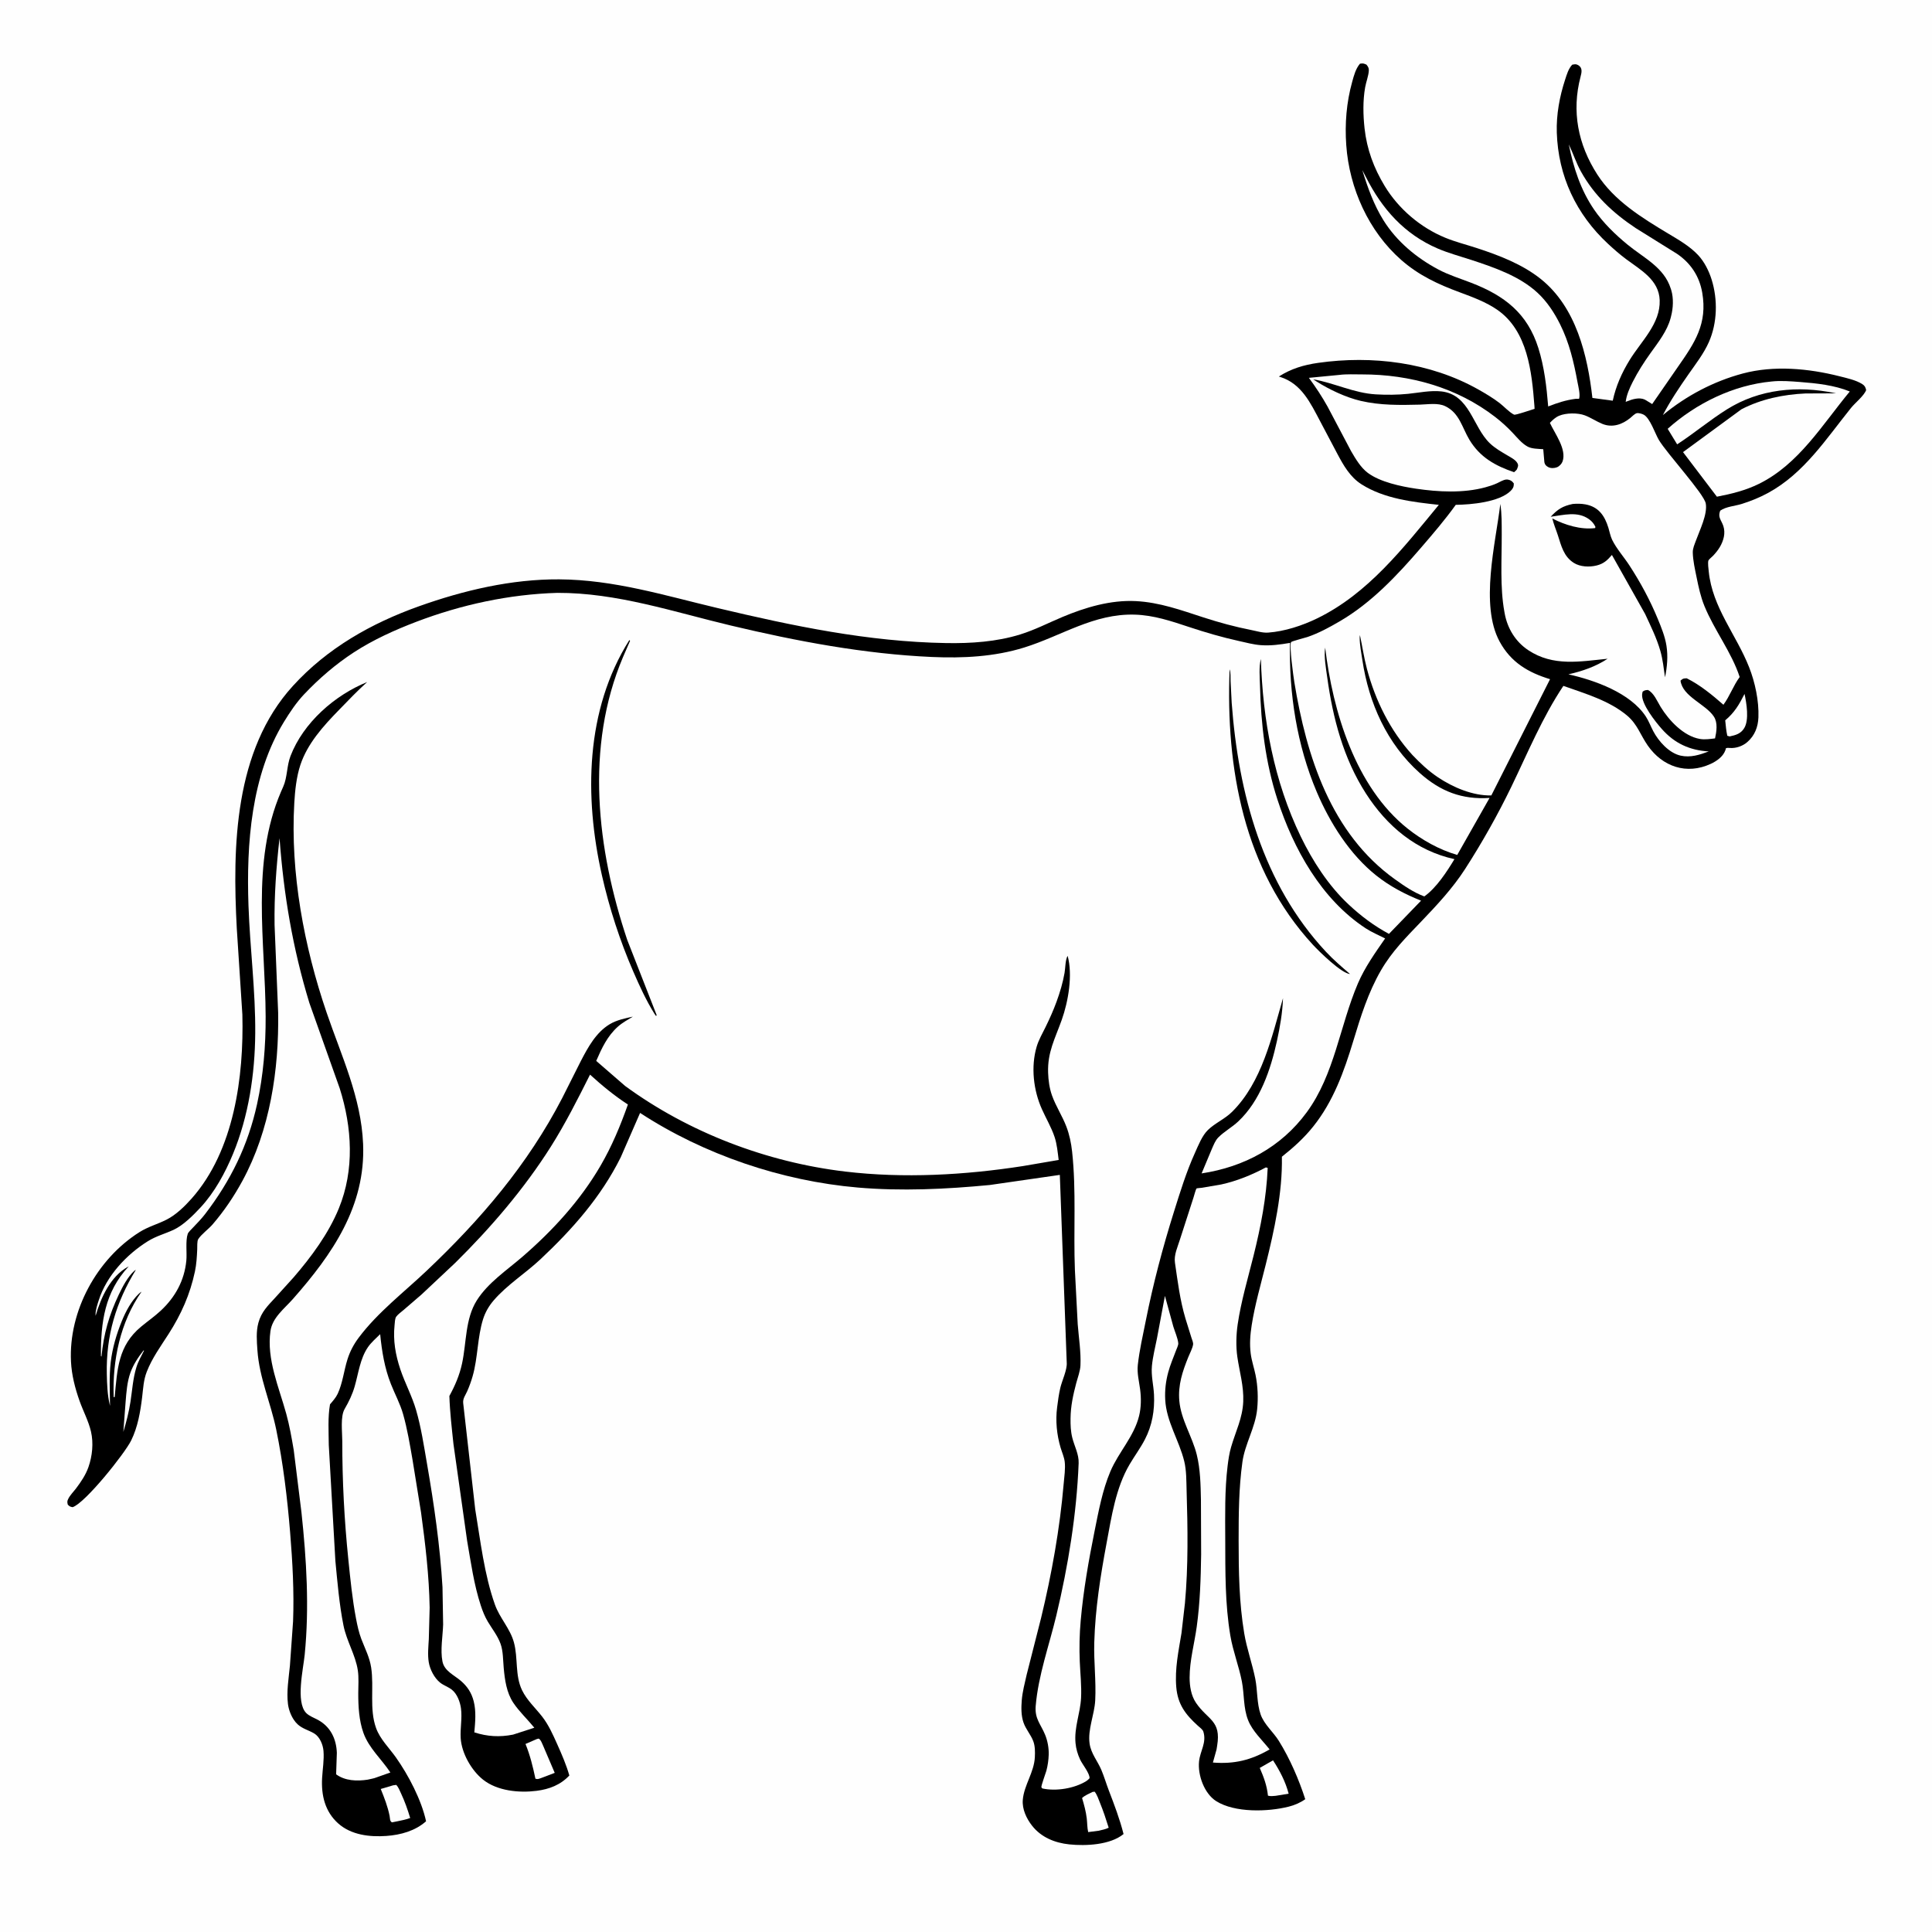<svg version="1.1" xmlns="http://www.w3.org/2000/svg" style="display: block;" viewBox="0 0 2048 2048" width="1024" height="1024">
<path transform="translate(0,0)" fill="rgb(254,254,254)" d="M -0 -0 L 2048 0 L 2048 2048 L -0 2048 L -0 -0 z"/>
<path transform="translate(0,0)" fill="rgb(0,0,0)" d="M 1441.64 67.5 C 1444.93 67.025 1445.41 67.19 1448.49 68.5 C 1450.23 70.689 1451.19 72.088 1451 75 C 1450.65 80.492 1448.11 86.953 1447.11 92.573 C 1444.62 106.62 1444.93 122.036 1446.5 136.186 C 1448.98 158.437 1456.29 178.094 1467.83 197.17 C 1482.48 221.405 1505.82 241.267 1532.06 252.022 C 1542.82 256.434 1554.18 259.274 1565.22 262.875 C 1588.97 270.62 1613.62 280.012 1633.32 295.76 C 1670.71 325.639 1682.89 376.559 1688.01 421.834 L 1709.58 424.755 C 1712.97 409.078 1719.18 395.166 1727.56 381.529 C 1739.74 361.709 1760.23 343.041 1759.34 318.218 C 1758.56 296.766 1739.35 286.29 1723.94 274.846 C 1717.18 269.825 1710.79 264.225 1704.62 258.502 C 1670.83 227.18 1651.73 186.647 1650.27 140.441 C 1649.67 121.551 1653.24 102.29 1659.1 84.384 C 1660.91 78.859 1662.59 72.895 1666.61 68.58 C 1669.22 68.117 1670.55 67.626 1673 69.076 C 1677.85 71.947 1676.6 76.941 1675.45 81.318 C 1665.8 118.092 1672.76 153.203 1693.19 184.961 C 1711.06 212.74 1740.28 230.715 1767.99 247.365 C 1779.16 254.078 1791.01 260.778 1800.02 270.35 C 1806.67 277.416 1811.52 287.164 1814.4 296.366 C 1821.01 317.498 1820.46 342.285 1811.49 362.578 C 1806.07 374.862 1797.59 385.711 1789.94 396.664 C 1780.12 410.715 1770.65 424.794 1762.7 440.004 C 1787.43 419.559 1816.29 404.286 1847.31 395.966 C 1880.42 387.088 1917.11 390.535 1950 398.864 C 1957.78 400.835 1967.2 402.834 1974.06 407.136 C 1976.71 408.798 1977.56 410.543 1978.2 413.5 C 1975.86 419.668 1966.53 426.995 1962.17 432.406 C 1935.77 465.216 1912.37 501.754 1874.31 522.494 C 1865.44 527.329 1856.21 531.045 1846.59 534.113 C 1839.31 536.435 1829.71 536.939 1823.5 541.319 C 1820.68 548.413 1824.65 551.202 1826.79 557.545 C 1828 561.131 1828.14 565.292 1827.39 568.984 C 1825.75 577 1821.32 583.5 1815.76 589.285 C 1814.87 590.213 1811.36 593.101 1811 594.128 C 1810.13 596.559 1811.08 603.221 1811.36 605.961 C 1815.24 644.055 1840.48 672.688 1854.11 707.224 C 1860.46 723.293 1864.66 743.076 1864 760.403 C 1863.61 770.59 1860.12 779.671 1852.35 786.501 C 1847.33 790.91 1840.37 793.363 1833.69 792.884 C 1831.81 792.749 1831.35 792.576 1829.5 793.194 C 1829.29 794.314 1829.35 794.221 1828.88 795.5 C 1826.45 802.123 1819.69 806.832 1813.5 809.707 C 1787.95 821.571 1762.31 812.768 1746.62 790.2 C 1738.92 779.126 1735.7 767.733 1724.87 758.61 C 1705.81 742.557 1680.33 735.279 1657.24 727.069 C 1635.2 759.937 1619.31 798.36 1602.08 834 C 1587.69 863.756 1570.84 893.597 1552.94 921.369 C 1539.87 941.635 1523.04 959.632 1506.4 977.016 C 1490.48 993.64 1475.56 1008.48 1463.93 1028.54 C 1450.28 1052.1 1442.38 1077.6 1434.53 1103.52 C 1424.75 1135.79 1413.47 1167.34 1392.16 1194.03 C 1382.27 1206.43 1371.2 1216.38 1358.85 1226.18 C 1359.6 1264.17 1350.82 1304.1 1341.66 1340.81 C 1336.39 1361.94 1330.19 1383.33 1326.83 1404.83 C 1325.26 1414.85 1324.51 1424.85 1325.81 1434.94 C 1326.81 1442.67 1329.42 1450.06 1330.96 1457.68 C 1333.31 1469.3 1333.83 1481.9 1332.65 1493.73 C 1330.69 1513.38 1319.69 1530.45 1317 1549.82 C 1313.15 1577.56 1313 1605.27 1313 1633.22 C 1313.01 1665.97 1313.51 1699.02 1318.93 1731.41 C 1321.65 1747.72 1327.38 1763.31 1330.62 1779.5 C 1333.1 1791.85 1332.2 1805.58 1336.34 1817.44 C 1340 1827.94 1349.8 1836.04 1355.64 1845.43 C 1367.3 1864.2 1376.86 1886.26 1383.62 1907.22 C 1378.36 1910.98 1372.41 1913.53 1366.14 1915.11 C 1344.03 1920.7 1308.94 1921.74 1289.21 1909.27 C 1276.59 1901.29 1269.52 1881.68 1271.05 1867.12 C 1272.23 1855.91 1279.23 1847.47 1275.61 1835.59 C 1274.91 1833.3 1271.56 1830.94 1269.83 1829.38 C 1256.66 1817.43 1248.46 1806.77 1246.9 1788.4 C 1245.24 1768.83 1249.32 1750.22 1252.44 1731.06 L 1256.08 1699.5 C 1259.69 1660.16 1259.06 1619.55 1257.85 1580.07 C 1257.53 1569.81 1257.79 1559 1255.34 1548.98 C 1249.91 1526.77 1236.37 1506.94 1235.18 1483.7 C 1234.67 1473.75 1235.75 1464.41 1238.33 1454.79 C 1240.46 1446.86 1243.69 1439.44 1246.56 1431.77 C 1247.31 1429.77 1249.22 1425.89 1249.02 1423.86 C 1248.51 1418.52 1245.37 1411.51 1243.78 1406.26 L 1234.87 1373.71 L 1226.41 1418.83 C 1224.51 1428.41 1222.01 1438.19 1221.08 1447.9 C 1220.1 1458.24 1222.79 1468.12 1223.29 1478.41 C 1224.1 1495.02 1221.33 1511.04 1213.65 1525.85 C 1208.85 1535.11 1202.61 1543.48 1197.34 1552.45 C 1182.74 1577.3 1178.29 1607.62 1173.06 1635.56 C 1166.49 1670.71 1161.04 1705.15 1159.97 1741 C 1159.36 1761.53 1162.04 1781.97 1160.97 1802.5 C 1160.17 1817.66 1152.84 1833.38 1155.03 1848.38 C 1156.57 1858.92 1163.5 1866.77 1167.5 1876.24 C 1170.45 1883.24 1172.61 1890.68 1175.33 1897.79 C 1181.25 1913.24 1186.94 1928.1 1191.01 1944.17 C 1176.82 1955.82 1150.75 1956.92 1133.54 1955.13 C 1118.22 1953.54 1103.72 1947.69 1094.02 1935.3 C 1088.1 1927.76 1083.39 1917.76 1084.2 1907.95 C 1085.48 1892.38 1096.22 1878.76 1096.98 1862.69 C 1097.25 1857.1 1097.3 1850.92 1095.27 1845.62 C 1092.64 1838.72 1087.41 1833.1 1084.94 1825.94 C 1082.4 1818.57 1082.49 1810.19 1083.1 1802.5 C 1083.81 1793.47 1086.26 1784.29 1088.25 1775.47 L 1103.58 1715.16 C 1114.83 1668.62 1123.47 1620.53 1127.55 1572.81 C 1128.17 1565.57 1129.52 1556.65 1128.64 1549.47 C 1128.02 1544.5 1125.68 1539.31 1124.25 1534.5 C 1120.21 1520.87 1118.75 1506 1120.59 1491.87 C 1121.5 1484.86 1122.38 1477.89 1124.02 1471 C 1125.85 1463.32 1131.44 1451.84 1130.77 1444.25 L 1123.46 1245.43 L 1049.18 1256.15 C 1002.82 1260.59 955.76 1262.85 909.276 1258.84 C 828.65 1251.87 746.355 1224.03 678.513 1179.75 L 657.993 1226.79 C 637.139 1268.75 606.748 1303.13 572.836 1334.93 C 556.934 1349.84 537.578 1361.91 523.352 1378.43 C 518.299 1384.3 514.407 1390.97 512.078 1398.37 C 505.989 1417.71 506.674 1439.04 501.011 1458.83 C 499.453 1464.28 497.526 1469.58 495.253 1474.77 C 493.41 1478.98 490.508 1482.42 490.991 1487.25 L 503.764 1600.04 C 509.321 1633.36 513.303 1669.01 524.601 1700.84 C 529.759 1715.38 540.739 1726.14 544.811 1741.15 C 549.284 1757.64 545.773 1775.97 553.418 1791.75 C 558.599 1802.44 567.593 1810.49 574.787 1819.77 C 581.582 1828.53 586.118 1838.76 590.621 1848.82 C 595.462 1859.63 600.271 1870.69 603.528 1882.1 C 594.18 1892.1 582.13 1896.67 568.781 1898.36 C 550.292 1900.7 527.195 1898.54 512.046 1886.5 C 499.716 1876.7 489.319 1858.41 488.348 1842.5 C 487.715 1832.13 490.057 1821.38 488.659 1811 C 487.727 1804.08 484.622 1795.63 478.991 1791.16 C 475.241 1788.19 470.342 1786.68 466.504 1783.62 C 460.398 1778.75 455.727 1769.59 454.499 1762.01 C 453.205 1754.04 454.105 1745.59 454.556 1737.57 L 455.455 1704.15 C 454.887 1670.62 450.874 1636.53 446.329 1603.32 L 437.313 1547.53 C 434.49 1531.31 431.786 1514.78 427.27 1498.94 C 424.13 1487.93 418.634 1477.89 414.438 1467.28 C 407.618 1450.05 404.823 1432.57 402.995 1414.28 C 398.642 1418.57 393.4 1423.11 389.961 1428.15 C 381.703 1440.25 379.973 1455.73 376.022 1469.5 C 373.57 1478.05 369.836 1485.84 365.359 1493.5 C 360.626 1501.6 362.838 1518.11 362.83 1527.55 C 362.796 1569.6 364.959 1611.08 369.233 1652.93 C 371.368 1673.84 373.476 1695.19 377.407 1715.81 C 378.792 1723.08 380.41 1730.57 383.06 1737.5 C 386.935 1747.63 391.811 1756.85 393.452 1767.69 C 396.636 1788.74 391.337 1811.66 398.68 1831.9 C 402.933 1843.62 412.564 1852.87 419.673 1862.91 C 432.887 1881.57 446.794 1908.09 451.655 1930.61 C 440.201 1940.84 424.658 1945.12 409.549 1946.18 C 391.822 1947.42 372.369 1945.21 358.584 1932.97 C 344.442 1920.42 340.431 1903 341.444 1884.82 C 341.978 1875.23 343.682 1865.77 342.923 1856.12 C 342.401 1849.49 338.984 1841.04 333.027 1837.5 C 327.217 1834.05 320.854 1832.67 315.656 1827.98 C 314.007 1826.49 312.617 1824.77 311.384 1822.92 C 308.213 1818.18 305.962 1811.96 305.249 1806.29 C 303.593 1793.11 306.044 1778.91 307.328 1765.71 L 310.663 1718.73 C 311.865 1687.34 310.099 1655.7 307.542 1624.41 C 304.562 1587.96 300.164 1551.19 292.797 1515.35 C 286.926 1486.79 274.881 1460.67 272.863 1431.16 C 272.212 1421.65 271.351 1411.64 273.877 1402.31 C 277.023 1390.69 283.831 1384.18 291.652 1375.69 L 311.092 1354.23 C 329.942 1332.42 348.245 1307.68 359.2 1280.91 C 375.939 1240 373.232 1195.05 360.062 1153.54 L 327.909 1063.07 C 310.277 1005.21 300.789 948.751 296.319 888.5 C 292.812 919.579 290.6 949.398 291.059 980.698 L 294.854 1073.44 C 295.815 1133.92 286.156 1198.11 256.966 1251.78 C 247.966 1268.33 237.565 1283.75 225.265 1298.03 C 221.167 1302.79 213.252 1308.56 210.124 1313.57 C 208.789 1315.7 209.177 1321.76 209.061 1324.33 C 208.705 1332.21 208.287 1340.05 206.644 1347.79 C 201.486 1372.07 192.168 1393.05 178.779 1413.97 C 170.323 1427.18 161.299 1439.43 155.542 1454.21 C 152.155 1462.91 151.797 1471.64 150.703 1480.8 C 148.83 1496.49 146.077 1512.68 139.03 1526.99 C 132.237 1540.78 90.547 1593.07 77 1597.68 C 74.217 1597.11 73.9 1596.97 71.857 1595 C 71.281 1592.38 71.041 1591.56 72.272 1589.01 C 74.225 1584.96 77.963 1581.29 80.677 1577.7 C 85.918 1570.76 90.868 1563.42 93.771 1555.15 C 97.872 1543.48 99.272 1529.71 96.452 1517.54 C 93.888 1506.46 88.165 1495.82 84.353 1485.09 C 79.6 1471.71 75.944 1457.54 75.25 1443.3 C 72.643 1389.75 102.582 1334.66 147.833 1306.12 C 157.064 1300.29 167.026 1297.72 176.577 1292.86 C 186.576 1287.78 195.708 1278.88 203.086 1270.57 C 248.34 1219.58 258.568 1141.18 256.92 1075.54 L 250.998 984.06 C 246.38 897.117 248.244 795.42 310.493 727.098 C 346.994 687.036 393.567 660.699 444.172 642.654 C 491.549 625.761 542.238 613.826 592.75 614.137 C 650.785 614.495 704.396 631.201 760.194 644.458 C 840.575 663.556 920.128 680.285 1003.06 681.685 C 1029.29 682.128 1056.31 680.353 1081.48 672.541 C 1097.05 667.708 1111.28 660.298 1126.24 654.02 C 1150.54 643.823 1177.29 635.85 1203.92 637.194 C 1229.24 638.472 1251.89 646.764 1275.73 654.5 C 1292.46 659.931 1309.09 664.452 1326.36 667.849 C 1332.23 669.003 1338.33 671.025 1344.36 670.581 C 1361.86 669.291 1380.28 663.243 1396 655.628 C 1450.32 629.318 1487.68 580.636 1525.23 535.164 C 1497.6 532.193 1467.25 528.661 1443.26 513.401 C 1431.18 505.716 1424.25 493.459 1417.7 481.164 L 1399.51 446.735 C 1389.17 427.22 1379.73 406.836 1357.3 399.651 L 1355.65 399.131 C 1368.61 390.833 1382.05 386.82 1397.26 384.655 C 1454.65 376.484 1515.96 384.125 1566.92 412.766 C 1574.67 417.123 1582.45 421.774 1589.54 427.169 C 1594.18 430.71 1599.89 437.082 1604.95 439.542 C 1606.52 440.308 1623.73 434.182 1626.72 433.393 L 1626.53 430.05 C 1623.79 394.379 1619.44 350.8 1587.25 328.446 C 1575.55 320.323 1560.89 314.844 1547.58 309.934 C 1524.58 301.448 1504.14 292.002 1485.5 275.677 C 1450.82 245.307 1430.33 199.592 1427.09 153.866 C 1425.47 131.121 1427.29 108.609 1433.41 86.596 C 1435.22 80.047 1437.13 72.703 1441.64 67.5 z"/>
<path transform="translate(0,0)" fill="rgb(254,254,254)" d="M 152.177 1431.5 L 152.642 1431.77 C 149.728 1437.6 146.491 1443.15 144.565 1449.41 C 140.89 1461.34 140.192 1473.73 138.302 1486 C 136.65 1496.73 133.878 1507.47 130.754 1517.86 L 133.154 1485.97 C 133.985 1475.65 134.744 1464.82 138.277 1455 C 141.37 1446.4 146.553 1438.64 152.177 1431.5 z"/>
<path transform="translate(0,0)" fill="rgb(254,254,254)" d="M 1849.28 735.592 C 1851.4 745.389 1854.34 762.938 1848.97 771.794 C 1845.34 777.771 1840 779.285 1833.5 780.647 L 1831.01 779.955 C 1829.79 774.579 1829.38 769.06 1828.8 763.585 C 1838.74 755.218 1843.51 746.972 1849.28 735.592 z"/>
<path transform="translate(0,0)" fill="rgb(254,254,254)" d="M 1349.46 1866.03 C 1356.59 1876.95 1362.75 1888.73 1366.03 1901.39 L 1352.25 1903.64 C 1349.38 1903.92 1346.94 1904.22 1344.1 1903.5 C 1342.9 1892.49 1339.78 1884.21 1335.4 1874.07 L 1349.46 1866.03 z"/>
<path transform="translate(0,0)" fill="rgb(254,254,254)" d="M 416.765 1892.5 L 420.004 1892.06 C 422.326 1894.32 423.717 1898.13 425.089 1901.04 C 429.064 1909.47 432.133 1918.25 434.819 1927.16 C 430.366 1928.85 425.696 1929.69 421.052 1930.68 L 415.5 1931.78 C 413.043 1930.48 413.537 1927.65 413.008 1925 C 411.015 1914.99 407.423 1905.82 403.604 1896.39 L 416.765 1892.5 z"/>
<path transform="translate(0,0)" fill="rgb(254,254,254)" d="M 568.983 1843.5 L 571.004 1842.98 C 573.385 1844.18 574.748 1848.49 575.921 1850.95 L 588.035 1879.31 L 573.246 1884.95 C 570.701 1885.72 570.204 1886.29 567.574 1885.5 C 564.868 1872.69 561.99 1860.86 557.057 1848.67 L 568.983 1843.5 z"/>
<path transform="translate(0,0)" fill="rgb(254,254,254)" d="M 1158.18 1899.5 L 1160.4 1899.27 C 1162.94 1902.45 1164.49 1907.27 1166.02 1911.04 C 1169.56 1919.73 1172.47 1928.51 1175.25 1937.46 C 1171.99 1939.13 1168.3 1939.75 1164.75 1940.64 L 1153.52 1942.09 C 1152.42 1937.39 1152.57 1932.3 1151.99 1927.5 C 1151.11 1920.15 1149.17 1913.08 1147.04 1906.01 C 1149.9 1903.15 1154.57 1901.38 1158.18 1899.5 z"/>
<path transform="translate(0,0)" fill="rgb(254,254,254)" d="M 1444.07 180.236 L 1447.94 187.689 C 1465.03 221.523 1488.74 248.362 1524.26 263.552 C 1535.67 268.433 1547.73 271.608 1559.51 275.48 C 1583.83 283.481 1610.81 292.678 1629.91 310.422 C 1639.99 319.79 1647.63 331.451 1653.74 343.706 C 1663.49 363.25 1668.32 383.783 1672.23 405.152 C 1673.08 409.79 1675.37 418.275 1673.89 422.749 L 1670.07 422.792 C 1659.57 424.172 1650.99 427.013 1641.14 430.856 C 1639.43 409.981 1637.05 389.054 1630.74 368.996 C 1619.12 332.002 1594.75 313.38 1559.57 299.779 C 1547.87 295.254 1535.58 291.482 1524.5 285.572 C 1501.38 273.243 1480.5 255.894 1466.52 233.512 C 1456.29 217.14 1449.7 198.603 1444.07 180.236 z"/>
<path transform="translate(0,0)" fill="rgb(254,254,254)" d="M 1662.97 153.069 C 1667.57 162.486 1670.7 172.483 1675.8 181.696 C 1689.99 207.298 1709.77 225.71 1733.93 241.798 L 1777.82 269.143 C 1792.27 278.999 1801.43 292.85 1804.43 310.157 C 1810.16 343.188 1796.58 363.237 1778.7 388.835 L 1751.36 428.352 L 1750.49 427.777 L 1749.01 426.844 L 1743.5 423.551 C 1737.66 420.931 1730.43 423.14 1724.85 425.385 L 1723.31 426.016 C 1724.14 418.676 1727.46 411.339 1730.77 404.792 C 1736.19 394.097 1742.64 384.037 1749.61 374.302 C 1757.68 363.035 1767.32 350.82 1770.9 337.225 L 1771.4 335.254 C 1773.66 326.709 1774.18 316.089 1771.6 307.571 L 1771.09 306 C 1764.03 283.428 1742.58 273.506 1725.44 259.465 C 1712.3 248.7 1699.36 236.187 1689.76 222.115 C 1675.41 201.075 1667.99 177.786 1662.97 153.069 z"/>
<path transform="translate(0,0)" fill="rgb(254,254,254)" d="M 1877.96 404.396 C 1887.74 403.311 1898.22 404.176 1908 404.922 C 1925.37 406.248 1944.7 408.316 1960.86 414.996 C 1931.78 450.033 1906.86 492.087 1864.44 512.952 C 1850.36 519.879 1835.32 523.594 1819.98 526.517 L 1784.08 479.268 L 1846.02 433.855 C 1866.88 423.013 1890.56 418.116 1913.98 417.086 L 1946.23 416.961 L 1945.11 416.724 C 1905.75 408.49 1865.07 412.338 1830.62 433.936 C 1812.46 445.324 1795.85 459.301 1777.85 471.036 L 1767.81 454.564 C 1798.01 427.476 1837.4 408.222 1877.96 404.396 z"/>
<path transform="translate(0,0)" fill="rgb(254,254,254)" d="M 1341.89 1237.5 L 1343.8 1238.05 C 1342.48 1269.62 1336.5 1300.2 1328.89 1330.82 C 1322.88 1354.96 1315.56 1379.43 1311.96 1404.05 C 1310.4 1414.75 1310.05 1427.48 1311.61 1438.21 C 1313.94 1454.34 1318.58 1469.28 1317.89 1485.81 C 1317.16 1503.29 1309.76 1517.55 1305.01 1533.96 C 1303.14 1540.43 1302.13 1547.18 1301.32 1553.86 C 1298.18 1579.68 1298.73 1606.16 1298.81 1632.13 C 1298.92 1665.96 1298.55 1700.46 1304.23 1733.92 C 1307.03 1750.42 1313.24 1766.05 1316.44 1782.41 C 1319.1 1796.06 1317.86 1810.39 1323.06 1823.5 C 1327.71 1835.25 1338.11 1844.63 1345.84 1854.46 C 1326.08 1865.87 1308.47 1870.15 1285.73 1868.37 L 1289.59 1854.53 L 1290.23 1850.5 C 1294.69 1823.58 1280.27 1823.43 1267.8 1805.08 C 1262.64 1797.48 1261.03 1787.34 1261.04 1778.3 C 1261.06 1760.18 1266.11 1742.37 1268.57 1724.5 C 1272.09 1698.98 1272.9 1673.47 1273.26 1647.76 L 1273.04 1589.61 C 1272.71 1573.81 1272.41 1557.44 1268.62 1542.05 C 1263.86 1522.75 1251.89 1505.03 1250.13 1485 C 1248.64 1468.15 1253.48 1453.84 1259.67 1438.5 C 1261.23 1434.62 1264.1 1429.36 1264.72 1425.27 C 1265.05 1423.17 1263.59 1419.98 1262.95 1417.99 L 1256.66 1397.76 C 1250.75 1377.84 1248.5 1358.87 1245.5 1338.52 C 1244.26 1330.15 1248.41 1321.73 1250.85 1313.74 L 1265.22 1269.24 C 1265.78 1267.59 1267.53 1260.67 1268.44 1259.8 C 1268.72 1259.54 1273.13 1259.22 1273.83 1259.12 L 1294.51 1255.59 C 1311.2 1251.91 1326.84 1245.51 1341.89 1237.5 z"/>
<path transform="translate(0,0)" fill="rgb(254,254,254)" d="M 625.452 1139.15 C 638.473 1150.99 650.854 1161.18 665.6 1170.85 C 657.643 1193.36 648.653 1214.98 636.614 1235.67 C 615.194 1272.5 585.964 1304.4 553.853 1332.16 C 537.339 1346.44 517.339 1359.66 505.477 1378.4 C 493.017 1398.09 494.567 1423.37 489.787 1445.43 C 487.102 1457.82 482.415 1468.71 476.358 1479.8 C 476.903 1496.83 478.899 1513.79 480.688 1530.72 L 495.179 1633.32 C 499.191 1656.3 502.388 1679.85 509.706 1702.05 C 511.626 1707.88 513.935 1713.72 517.096 1719 C 521.643 1726.59 527.65 1734.19 530.638 1742.59 C 533.414 1750.4 533.212 1759.92 533.965 1768.19 C 535.109 1780.77 536.978 1794.32 544.149 1805.05 C 550.322 1814.29 559.355 1822.77 566.412 1831.45 L 543.91 1838.76 C 529.632 1841.61 516.621 1840.83 502.809 1836.39 C 503.768 1825.4 504.895 1814.15 502.114 1803.31 C 499.833 1794.43 495.537 1787.85 488.627 1781.86 C 481.313 1775.52 471.046 1771.49 469.008 1761.15 C 466.637 1749.12 469.339 1734.35 469.736 1722.06 L 469.064 1682.54 C 466.478 1638.9 460.14 1594.87 452.678 1551.83 C 449.365 1532.72 446.448 1513.12 441.015 1494.5 C 436.72 1479.79 429.296 1466.17 424.408 1451.66 C 419.243 1436.33 416.542 1420.87 418.257 1404.71 C 418.506 1402.36 418.575 1397.76 419.95 1395.81 C 421.751 1393.26 425.537 1390.62 427.905 1388.55 L 446.82 1372.26 L 482.5 1338.74 C 520.05 1301.7 555.717 1260.14 583.908 1215.5 C 599.282 1191.16 612.553 1164.9 625.452 1139.15 z"/>
<path transform="translate(0,0)" fill="rgb(254,254,254)" d="M 1419.77 397.416 C 1427.45 396.438 1436.11 396.898 1443.89 396.89 C 1494.62 396.838 1544.51 410.779 1585 442.029 C 1591.73 447.221 1597.68 452.689 1603.51 458.845 C 1608.33 463.932 1613.07 469.975 1619.27 473.37 C 1623.83 475.874 1630.77 475.759 1635.91 476.184 L 1637.1 490 C 1637.62 492.559 1638.87 493.868 1641.14 495.104 C 1643.86 496.58 1647.63 496.434 1650.45 495.316 C 1652.95 494.329 1655.46 491.705 1656.36 489.199 C 1661 476.293 1648.09 459.497 1642.95 448.273 C 1645.76 445.236 1648.8 442.412 1652.65 440.755 C 1659.96 437.608 1672.48 437.462 1679.94 440.274 C 1686.43 442.719 1692.24 446.774 1698.66 449.375 C 1709.31 453.691 1719.85 449.9 1728.22 443.018 C 1729.93 441.604 1732.88 438.492 1735.05 438.004 C 1737.05 437.558 1740.73 438.668 1742.48 439.624 C 1749.13 443.252 1754.54 459.739 1758.41 466.288 C 1766.86 480.557 1806.38 523.44 1808.19 533.741 C 1810.21 545.192 1801.67 562.151 1797.77 573.018 C 1796.31 577.107 1794.32 581.229 1794.42 585.646 C 1794.62 594.254 1796.7 603.339 1798.41 611.75 C 1800.52 622.141 1802.75 632.591 1806.77 642.437 C 1817.31 668.222 1835.47 691.215 1844.14 717.662 C 1837.35 726.861 1833.77 737.737 1826.9 747.071 C 1815.29 736.87 1801.92 725.871 1788 719.028 C 1784.32 719.224 1784.17 719.095 1781.42 721.5 C 1783.55 738.507 1808.31 746.455 1816.83 759.698 C 1821.08 766.299 1819.59 775.561 1818.02 782.729 C 1812.8 783.349 1807.32 784.208 1802.09 783.337 C 1784.78 780.453 1769.15 763.724 1760.32 749.314 C 1756.86 743.656 1753.12 734.334 1746.83 731.394 C 1744.38 731.561 1743.24 731.711 1741.25 733.187 L 1740.72 735.848 C 1739.68 746.217 1755.01 765.32 1761.6 772.763 C 1775.08 787.988 1791.16 795.406 1811.34 796.547 C 1801.63 800.189 1791.98 803.341 1781.5 800.999 C 1769.25 798.263 1758.18 785.834 1752.5 775.047 C 1749.82 769.95 1747.74 764.252 1744.58 759.443 C 1728.17 734.455 1690.47 721.041 1662.59 714.819 C 1677.45 711.433 1691.32 706.691 1704.16 698.298 C 1674.81 701.212 1646.51 706.74 1620.09 689.261 C 1606.53 680.289 1597.98 666.239 1595.04 650.367 L 1594.71 648.5 C 1589.93 622.456 1591.99 592.939 1591.89 566.542 C 1591.84 555.677 1592.08 544.973 1590.41 534.201 C 1585.38 576.103 1568.62 641.293 1589.64 680.062 C 1601.57 702.063 1619.85 712.893 1643.12 719.957 L 1580.86 843.202 C 1561.24 843.628 1540.29 834.685 1524.25 823.94 C 1514.13 817.16 1505.59 809.101 1497.21 800.311 C 1473.68 774.444 1457.92 742.597 1448.99 708.959 C 1445.82 697.036 1444.15 685.126 1441.55 673.136 L 1441.3 676 C 1441.39 683.766 1443.01 692.067 1444.17 699.741 C 1451.02 745.307 1470.19 788.374 1504.98 819.397 C 1526.96 838.998 1549.71 847.736 1579 845.846 L 1544.74 906.263 C 1525.92 900.865 1507.31 890.441 1492.04 878.268 C 1436.74 834.194 1412.71 753.896 1404.75 686.501 C 1403.24 695.648 1405.63 708.715 1406.9 717.906 C 1412.88 761.25 1423.98 803.799 1447.85 841 C 1470.1 875.67 1501.05 901.797 1541.78 910.733 C 1533.78 923.988 1522.52 941.309 1509.82 950.237 C 1498.67 946.171 1488.3 938.968 1478.71 932.107 C 1410.84 883.565 1384.96 801.85 1372.06 723.208 C 1371.21 717.998 1366.35 683.509 1368.66 680.605 C 1369.38 679.69 1383.97 675.943 1386.1 675.207 C 1398.14 671.046 1408.96 665.119 1419.95 658.739 C 1453.7 639.142 1481.08 609.91 1506.36 580.571 C 1519.03 565.867 1531.84 550.913 1543.16 535.142 C 1559.42 534.954 1589.22 532.327 1601.35 520.369 C 1603.79 517.956 1604.78 516.029 1604.72 512.5 C 1604.25 511.918 1603.57 511.015 1602.98 510.46 C 1601.45 509.013 1598.69 508.132 1596.65 508.326 C 1593.44 508.63 1589.93 510.892 1587.01 512.231 C 1583 514.071 1578.77 515.414 1574.52 516.574 C 1551.3 522.911 1524.61 521.531 1501 518.026 C 1485.12 515.668 1462.93 511.018 1449.87 501.222 C 1442.4 495.62 1436.84 486.183 1432.21 478.23 L 1407.34 431.125 C 1401.32 420.325 1394.81 410.456 1387.47 400.539 L 1419.77 397.416 z"/>
<path transform="translate(0,0)" fill="rgb(0,0,0)" d="M 1392.01 402.061 C 1414.58 406.001 1435.25 416.699 1458.45 418.042 C 1469.68 418.692 1481.36 418.617 1492.56 417.484 C 1504.13 416.313 1516.37 413.628 1528 414.928 C 1558.03 418.287 1561.1 452.484 1579.28 469.875 C 1584.87 475.226 1591.21 478.756 1597.82 482.682 C 1601.13 484.647 1606.3 487.226 1608.34 490.67 C 1610.03 493.511 1609 494.689 1608.02 497.5 C 1607.17 498.718 1606.11 499.558 1605 500.545 C 1585.03 493.786 1568.75 484.681 1557.61 466.114 C 1549.78 453.074 1547.13 437.824 1531.99 430.559 C 1524.13 426.79 1513.5 428.712 1505.03 428.928 C 1483.99 429.467 1463.16 429.774 1442.5 424.971 C 1426.51 421.251 1408.92 412.853 1395.17 404.129 L 1392.01 402.061 z"/>
<path transform="translate(0,0)" fill="rgb(0,0,0)" d="M 1667.07 534.239 C 1671.54 533.803 1676.38 533.853 1680.81 534.703 C 1694.75 537.375 1701.04 546.79 1704.97 559.5 C 1706.27 563.681 1707.03 568.298 1708.95 572.241 C 1713.49 581.567 1721.48 590.498 1727.23 599.344 C 1738.97 617.4 1749.11 636.13 1757.32 656.052 C 1761.07 665.148 1764.95 674.636 1766.5 684.394 C 1768.26 695.524 1767.3 707.023 1764.98 717.976 C 1763.65 708.656 1762.63 699.036 1760.04 689.974 C 1756.15 676.365 1749.84 663.72 1743.93 650.909 L 1708.7 588.27 C 1703.9 593.868 1699.95 597.598 1692.5 599.435 C 1684.86 601.316 1675.1 600.981 1668.32 596.69 C 1657.55 589.88 1655.04 578.665 1651.4 567.398 C 1649.43 561.316 1647.02 555.888 1645.52 549.589 C 1658.9 556.514 1675.67 561.741 1690.94 559.794 L 1691.21 558.5 C 1689.63 555.141 1687.62 552.711 1684.6 550.5 C 1672.35 541.539 1657.39 545.995 1643.78 547.776 C 1651.21 539.839 1656.34 536.508 1667.07 534.239 z"/>
<path transform="translate(0,0)" fill="rgb(254,254,254)" d="M 590.739 628.46 C 653.862 628.215 714.123 648.673 774.897 663.127 C 844.524 679.686 916.2 693.254 987.847 696.424 C 1020.61 697.874 1054.15 696.211 1085.64 686.413 C 1125.49 674.019 1159.19 650.293 1202.86 651.531 C 1222.92 652.099 1241.57 658.381 1260.44 664.642 C 1277.92 670.44 1295.36 675.531 1313.35 679.5 C 1320.82 681.149 1328.86 683.334 1336.5 683.887 C 1347.15 684.657 1357.03 683.287 1367.47 681.49 C 1366.27 734.984 1374.77 789.888 1395.76 839.361 C 1409.67 872.149 1430.82 905.778 1458.92 928.098 C 1473.45 939.634 1489.24 947.875 1506.39 954.735 L 1472.35 989.966 C 1456.46 981.377 1442.74 971.091 1429.57 958.774 C 1408.29 938.876 1391.49 912.876 1378.84 886.762 C 1350.44 828.103 1338.58 763.323 1336.58 698.5 C 1334.34 707.046 1335.42 718.142 1335.65 726.957 C 1336.68 767.945 1341.39 808.259 1354.1 847.426 C 1371.08 899.73 1400.61 953.255 1447.77 984.096 C 1454.13 988.252 1461.53 991.314 1468.3 994.773 C 1457.73 1010.05 1446.77 1025.35 1439.43 1042.52 C 1420.17 1087.56 1414.73 1138.81 1385.2 1179.06 C 1358.01 1216.11 1318.66 1237.05 1273.75 1243.87 L 1284.66 1217.83 C 1286.55 1213.6 1288.25 1208.94 1291.58 1205.61 C 1297.83 1199.36 1306 1194.96 1312.54 1188.82 C 1335.86 1166.94 1346.88 1134.04 1353.57 1103.65 C 1356.83 1088.87 1359.52 1073.22 1360.04 1058.1 C 1348.14 1099.29 1337.69 1147.09 1306.21 1178.44 C 1298.37 1186.25 1288.06 1190.43 1280.46 1197.83 C 1274.25 1203.87 1270.26 1214.18 1266.74 1221.97 C 1257.58 1242.2 1251.08 1263.35 1244.44 1284.5 C 1232.5 1322.55 1222.44 1360.58 1214.65 1399.69 C 1211.56 1415.21 1207.87 1431.07 1206.14 1446.78 C 1205.16 1455.62 1207.45 1464.15 1208.59 1472.85 C 1209.79 1482 1209.7 1491.9 1207.5 1500.85 C 1202.12 1522.8 1185.68 1539.39 1177.02 1559.84 C 1168.63 1579.65 1164.56 1601.87 1160.33 1622.86 C 1154 1654.33 1148.44 1685.77 1145.6 1717.79 C 1144.31 1732.24 1143.98 1747.15 1144.61 1761.64 C 1145.17 1774.39 1146.61 1787.14 1145.97 1799.92 C 1145.14 1816.24 1138.54 1830.99 1140.1 1847.77 C 1140.67 1853.89 1142.38 1859.6 1144.95 1865.16 C 1147.38 1870.41 1155.22 1879.74 1154.98 1885 C 1153.85 1886.25 1152.82 1887.25 1151.38 1888.13 C 1138.7 1895.89 1119.47 1899.02 1105 1895.85 C 1104.64 1895.4 1104.07 1895.06 1103.92 1894.5 C 1103.54 1893.06 1108.56 1879.48 1109.21 1877.03 C 1110.65 1871.59 1111.51 1865.63 1111.68 1860 C 1111.89 1853.1 1110.51 1845.38 1107.89 1839 C 1103.12 1827.39 1096.76 1822.05 1097.88 1808.41 C 1100.53 1776.25 1112.25 1743.84 1119.76 1712.45 C 1132.29 1660.04 1141.3 1604.91 1143.41 1551 C 1143.78 1541.66 1138.9 1532.96 1136.66 1524.02 C 1134.96 1517.23 1134.74 1510.5 1134.82 1503.54 C 1134.96 1490.5 1137.57 1478.56 1140.9 1466 C 1142.43 1460.23 1145.04 1453.44 1145.32 1447.5 C 1146 1433.39 1143.52 1417.84 1142.42 1403.71 L 1139.45 1346.59 C 1137.79 1304.74 1141.03 1262.47 1136.48 1220.78 C 1135.48 1211.68 1133.69 1202.91 1130.43 1194.34 C 1126.13 1183 1119.26 1172.72 1115.17 1161.26 C 1112.42 1153.54 1111.33 1145.28 1111.04 1137.11 C 1110.28 1115.38 1118.43 1100.95 1125.5 1081.09 C 1132.47 1061.53 1137.29 1033.49 1131.74 1013.24 C 1129.22 1017.37 1129.36 1026.26 1128.48 1031.29 C 1126.68 1041.62 1123.65 1051.77 1120.07 1061.61 C 1116.71 1070.86 1112.61 1080 1108.28 1088.83 C 1104.97 1095.57 1101 1102.39 1098.88 1109.61 C 1092.63 1130.85 1095.47 1155.7 1104.45 1175.75 C 1108.8 1185.48 1114.49 1195.03 1117.87 1205.14 C 1120.47 1212.95 1121.18 1221.48 1122.24 1229.6 L 1084.31 1236.09 C 1022.79 1245.66 957.843 1249.27 895.938 1241.9 C 812.959 1232.02 730.259 1200.6 662.741 1151.23 L 632.02 1124.59 C 637.899 1111.11 643.771 1098.36 654.909 1088.36 C 659.62 1084.13 665.494 1080.94 670.89 1077.67 C 662.544 1079.49 653.744 1081.26 646.332 1085.71 C 631.883 1094.38 623.361 1110.05 615.809 1124.55 L 595.959 1164 C 559.393 1234.56 509.648 1292.72 452.212 1347.11 C 428.067 1369.98 400.362 1391.16 380.285 1417.94 C 374.983 1425.01 371.007 1432.48 368.344 1440.92 C 364.593 1452.8 363.238 1466.18 357.944 1477.5 C 356.02 1481.61 352.733 1485.23 349.818 1488.68 C 347.398 1502.38 348.42 1517.81 348.523 1531.77 L 355.517 1654.63 C 357.721 1677.4 359.628 1700.55 364.09 1723 C 367.373 1739.52 376.88 1754.37 379.308 1770.66 C 380.489 1778.59 379.781 1786.86 379.771 1794.86 C 379.755 1808.83 380.522 1823.71 385.274 1837 C 391.059 1853.18 404.512 1864.79 413.817 1878.92 L 397.008 1884.85 L 395.041 1885.35 L 389.784 1886.51 C 378.486 1888.28 365.697 1887.83 356.307 1880.84 L 357.069 1858.06 C 356.525 1843.25 350.391 1830.44 336.995 1823.13 C 332.979 1820.95 327.697 1819.08 324.5 1815.78 C 313.3 1804.2 321.505 1769.05 322.995 1754 C 327.98 1703.64 324.912 1653.35 319.561 1603.17 L 311.372 1537.18 C 309.183 1524.26 306.919 1511.3 303.441 1498.66 C 295.73 1470.62 282.443 1440.75 286.692 1410.99 C 288.736 1396.67 301.372 1387.33 310.48 1377.01 C 352.278 1329.64 387.624 1278.62 384.904 1212.68 C 382.869 1163.36 361.98 1119.5 346.298 1073.61 C 322.289 1003.35 307.652 925.417 311.969 851 C 312.727 837.949 314.274 823.324 318.405 810.875 C 325.929 788.198 342.704 769.63 359.093 752.831 C 368.922 742.756 378.701 732.354 389.208 722.991 C 354.771 736.945 321.522 766.069 307.931 801.47 C 303.921 811.916 304.656 823.991 300.27 833.817 L 297.818 839.384 C 265.7 914.444 281.274 998.429 281.596 1077.5 C 281.722 1108.64 279.168 1139.97 272.492 1170.44 C 262.923 1214.1 244.657 1251.39 217.526 1286.82 C 213.529 1292.04 209.057 1296.61 204.528 1301.35 C 203.07 1302.88 199.628 1306.14 199.005 1307.97 C 196.491 1315.36 198.32 1328.28 197.514 1336.42 C 195.437 1357.42 185.815 1375.01 170.436 1389.35 C 163.87 1395.47 156.405 1400.65 149.5 1406.38 C 125.122 1426.62 124.374 1451.44 121.569 1480.91 L 120.5 1481.02 C 119.07 1442.06 127.47 1401.52 150.064 1369.2 C 148.97 1369.94 148.057 1370.59 147.1 1371.5 C 139.122 1379.13 133.244 1390.29 129.126 1400.41 C 123.472 1414.29 119.113 1429.07 117.377 1444 C 115.606 1459.23 116.443 1474.95 116.641 1490.25 L 116.362 1489.1 C 113.848 1478.56 113.458 1467.3 113.222 1456.48 C 112.34 1415.89 122.878 1380.67 144 1346.11 C 143.206 1346.55 142.991 1346.62 142.222 1347.31 C 135.418 1353.42 129.896 1364.03 125.985 1372.23 C 115.594 1394.02 109.904 1414.01 107.563 1438 L 106.991 1437.5 C 106.746 1401.7 111.008 1369.65 136.404 1342.46 L 135.57 1342.89 C 117.217 1352.91 106.863 1375.7 101.374 1394.72 L 101.293 1393.88 C 101.151 1388.85 103.225 1382.86 104.758 1378.09 C 113.005 1352.44 133.986 1329.95 156.578 1315.84 C 165.583 1310.22 174.516 1308.03 183.843 1303.73 C 194.303 1298.9 204.84 1288.27 212.56 1279.97 C 227.476 1263.93 238.745 1243.16 247.059 1223.02 C 263.521 1183.16 270.215 1138.52 270.558 1095.5 C 270.919 1050.3 264.975 1005.02 263.398 959.826 C 261.121 894.567 266.199 821.96 301.135 765 C 307.275 754.988 314.16 744.678 322.251 736.117 C 338.106 719.342 355.774 704.102 375.125 691.5 C 395.553 678.198 418.601 667.773 441.332 659.118 C 489.05 640.951 539.661 629.984 590.739 628.46 z"/>
<path transform="translate(0,0)" fill="rgb(0,0,0)" d="M 1303.44 709.5 C 1304.78 713.154 1304.32 718.117 1304.47 722.018 L 1305.65 745.136 C 1312.77 840.924 1338.47 936.982 1405.57 1008.92 C 1413.46 1017.38 1422.32 1024.96 1431.08 1032.5 C 1422.07 1031.92 1398.43 1008.74 1391.68 1001.43 C 1318.35 921.92 1299.3 814.041 1303.44 709.5 z"/>
<path transform="translate(0,0)" fill="rgb(0,0,0)" d="M 667.124 678.5 L 667.897 679.281 L 660.455 696.44 C 619.937 792.001 632.754 900.356 664.9 996.344 L 696.067 1076 L 695.5 1077.1 L 693.709 1074.58 C 684.984 1060.55 677.994 1045.28 671.412 1030.14 C 657.089 997.185 645.941 962.776 638.029 927.739 C 619.269 844.662 620.454 752.565 667.124 678.5 z"/>
</svg>